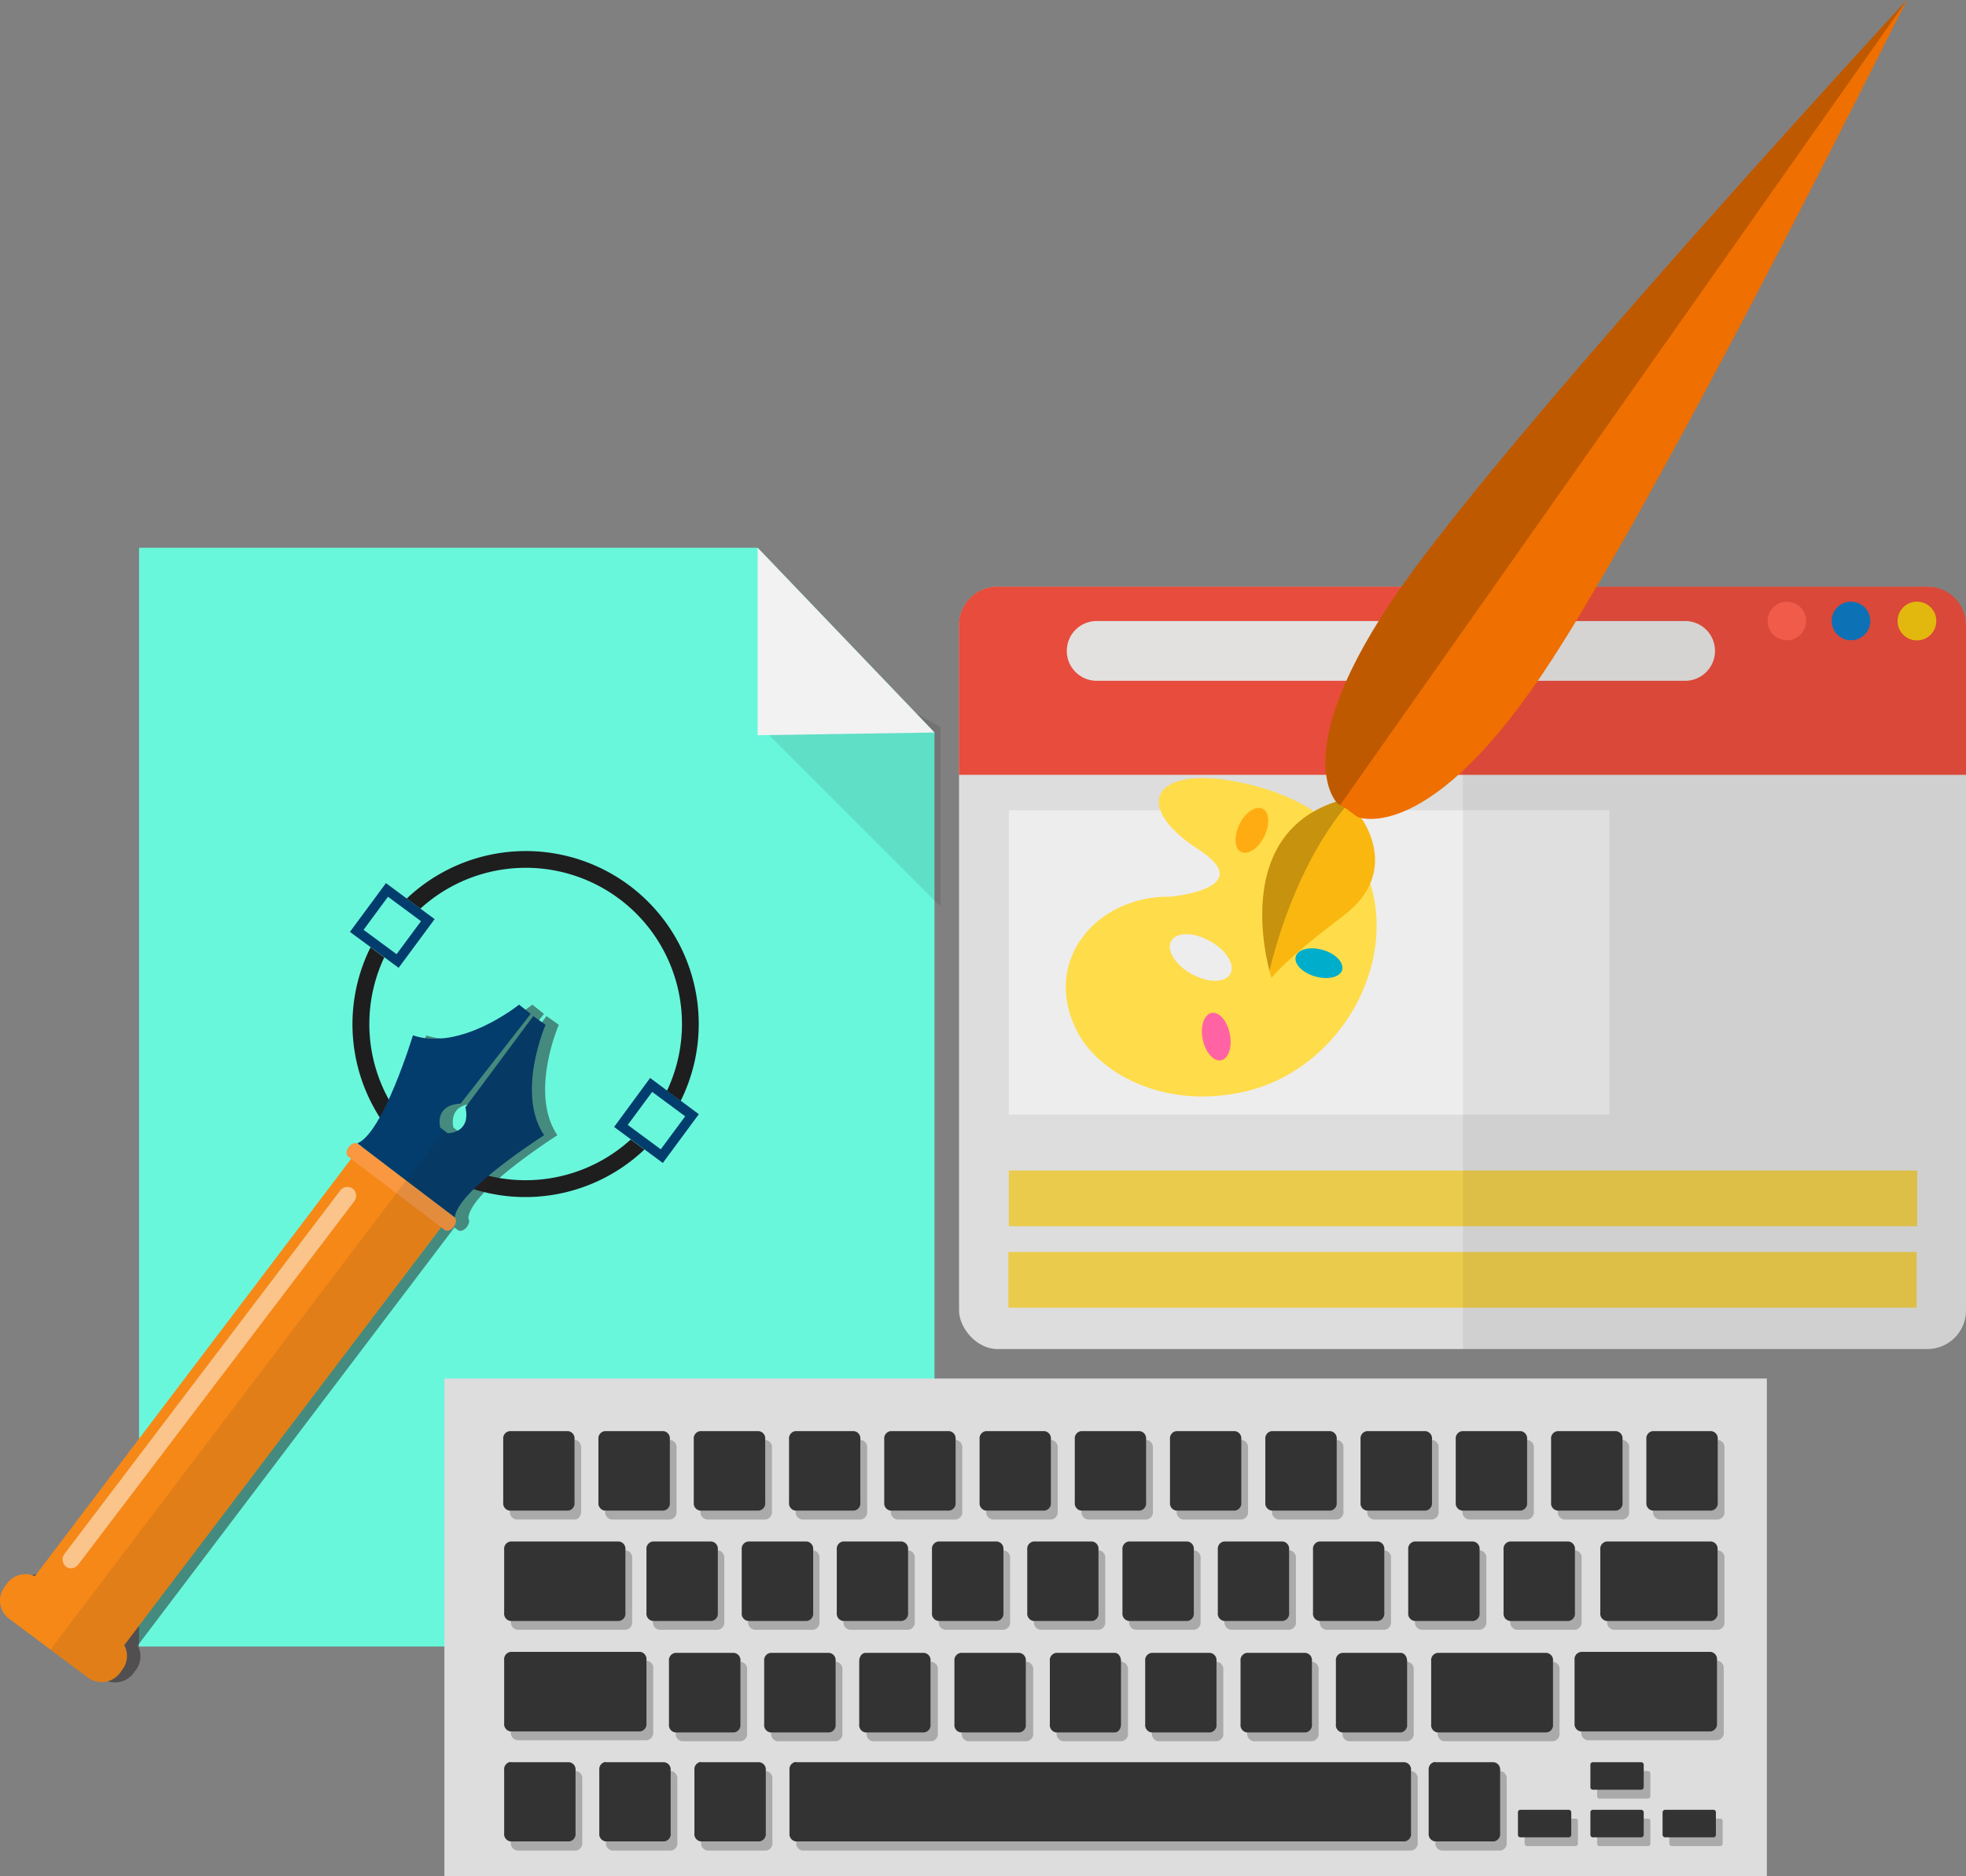 <svg xmlns="http://www.w3.org/2000/svg" viewBox="0 0 268.05 255.84"><rect x="0" y="0" width="268.05" height="255.84" fill="#808080" stroke="none"/><title>Design Web</title><g id="Layer_2" data-name="Layer 2"><g id="Layer_5" data-name="Layer 5"><g id="Transformation_numerique" data-name="Transformation numerique"><g id="_1_col." data-name=" 1 col."><g id="Design_Web" data-name="Design Web"><g id="Web"><rect x="130.76" y="80.01" width="137.29" height="103.96" rx="5.26" ry="5.26" style="fill:#ddd"/><path d="M262.78,80H136a5.25,5.25,0,0,0-5.26,5.26v20.4H268.05V85.27A5.26,5.26,0,0,0,262.78,80Z" style="fill:#e74c3c"/><path d="M246.26,84.69a2.63,2.63,0,1,1-2.63-2.64A2.63,2.63,0,0,1,246.26,84.69Z" style="fill:#ff614f"/><path d="M255,84.69a2.63,2.63,0,1,1-2.63-2.64A2.63,2.63,0,0,1,255,84.69Z" style="fill:#0e78c1"/><path d="M264,84.69a2.64,2.64,0,1,1-2.63-2.64A2.63,2.63,0,0,1,264,84.69Z" style="fill:#f1c40f"/><path d="M233.83,88.76a4.08,4.08,0,0,1-4.07,4.08H149.53a4.08,4.08,0,0,1-4.08-4.08h0a4.07,4.07,0,0,1,4.08-4.07h80.23a4.07,4.07,0,0,1,4.07,4.07Z" style="fill:#e2e1e0"/><rect x="137.55" y="110.49" width="81.88" height="41.52" style="fill:#ededed"/><rect x="137.55" y="159.62" width="123.84" height="7.6" style="fill:#f1c40f;opacity:0.7"/><rect x="137.48" y="170.73" width="123.84" height="7.6" style="fill:#f1c40f;opacity:0.7"/><path d="M262.78,80H199.47V184h63.31a5.26,5.26,0,0,0,5.27-5.26V85.27A5.26,5.26,0,0,0,262.78,80Z" style="opacity:0.06"/></g><g id="Line"><polygon points="18.96 74.7 18.96 224.53 127.41 224.53 127.41 99.89 103.3 74.7 18.96 74.7" style="fill:#69f7dc"/><polygon points="103.75 99.14 128.23 123.61 128.23 99.14 110.48 89.14 103.75 99.14" style="opacity:0.1"/><polygon points="127.41 99.89 103.3 100.26 103.3 74.7 127.41 99.89" style="fill:#f2f2f2"/><path d="M47.71,127.08l6.64,4.9,4.91-6.64-6.64-4.91Zm9.69-1.46-3.33,4.5-4.5-3.32,3.33-4.51Z" style="fill:#033d6d"/><path d="M83.73,153.68l6.64,4.91,4.91-6.65L88.64,147Zm9.69-1.45-3.33,4.5-4.5-3.33,3.33-4.5Z" style="fill:#033d6d"/><path d="M86,155.39a21.3,21.3,0,0,1-33.61-24.83l-1.87-1.38a23.57,23.57,0,0,0,37.34,27.58Z" style="fill:#1e1e1e"/><path d="M55.46,122.53l1.86,1.38a21.3,21.3,0,0,1,33.62,24.83l1.87,1.38a23.58,23.58,0,0,0-37.35-27.59Z" style="fill:#1e1e1e"/></g><g id="Keyboard"><rect x="60.59" y="187.99" width="180.31" height="67.86" style="fill:#ddd"/><g id="Keyboard-2" data-name="Keyboard" style="opacity:0.3"><path d="M70.4,196.36h8c.47,0,.84.51.84,1.11v8.62c0,.61-.37,1.12-.84,1.12h-8a1,1,0,0,1-.87-1.12v-8.62a1,1,0,0,1,.87-1.11Z" style="fill:#333;fill-rule:evenodd"/><path d="M83.38,196.36h8a1,1,0,0,1,.86,1.11v8.62a1,1,0,0,1-.86,1.12h-8a1,1,0,0,1-.87-1.12v-8.62a1,1,0,0,1,.87-1.11Z" style="fill:#333;fill-rule:evenodd"/><path d="M96.38,196.36h8a1,1,0,0,1,.87,1.11v8.62a1,1,0,0,1-.87,1.12h-8a1,1,0,0,1-.87-1.12v-8.62a1,1,0,0,1,.87-1.11Z" style="fill:#333;fill-rule:evenodd"/><path d="M109.36,196.36h8a1,1,0,0,1,.87,1.11v8.62a1,1,0,0,1-.87,1.12h-8a1,1,0,0,1-.87-1.12v-8.62a1,1,0,0,1,.87-1.11Z" style="fill:#333;fill-rule:evenodd"/><path d="M122.34,196.36h8a1,1,0,0,1,.86,1.11v8.62a1,1,0,0,1-.86,1.12h-8a1,1,0,0,1-.87-1.12v-8.62a1,1,0,0,1,.87-1.11Z" style="fill:#333;fill-rule:evenodd"/><path d="M135.34,196.36h8a1,1,0,0,1,.87,1.11v8.62a1,1,0,0,1-.87,1.12h-8a1,1,0,0,1-.87-1.12v-8.62a1,1,0,0,1,.87-1.11Z" style="fill:#333;fill-rule:evenodd"/><path d="M148.32,196.36h8a1,1,0,0,1,.87,1.11v8.62a1,1,0,0,1-.87,1.12h-8a1,1,0,0,1-.86-1.12v-8.62a1,1,0,0,1,.86-1.11Z" style="fill:#333;fill-rule:evenodd"/><path d="M161.3,196.36h8a1,1,0,0,1,.86,1.11v8.62a1,1,0,0,1-.86,1.12h-8a1,1,0,0,1-.86-1.12v-8.62a1,1,0,0,1,.86-1.11Z" style="fill:#333;fill-rule:evenodd"/><path d="M174.3,196.36h8a1,1,0,0,1,.87,1.11v8.62a1,1,0,0,1-.87,1.12h-8a1,1,0,0,1-.86-1.12v-8.62a1,1,0,0,1,.86-1.11Z" style="fill:#333;fill-rule:evenodd"/><path d="M187.28,196.36h8a1,1,0,0,1,.86,1.11v8.62a1,1,0,0,1-.86,1.12h-8a1,1,0,0,1-.86-1.12v-8.62a1,1,0,0,1,.86-1.11Z" style="fill:#333;fill-rule:evenodd"/><path d="M200.27,196.36h8a1,1,0,0,1,.86,1.11v8.62a1,1,0,0,1-.86,1.12h-8a1,1,0,0,1-.87-1.12v-8.62a1,1,0,0,1,.87-1.11Z" style="fill:#333;fill-rule:evenodd"/><path d="M89.89,211.41h8a1,1,0,0,1,.86,1.11v8.62a1,1,0,0,1-.86,1.11h-8a1,1,0,0,1-.86-1.11v-8.62a1,1,0,0,1,.86-1.11Z" style="fill:#333;fill-rule:evenodd"/><path d="M102.87,211.41h8a1,1,0,0,1,.86,1.11v8.62a1,1,0,0,1-.86,1.11h-8a1,1,0,0,1-.86-1.11v-8.62a1,1,0,0,1,.86-1.11Z" style="fill:#333;fill-rule:evenodd"/><path d="M115.86,211.41h8a1,1,0,0,1,.86,1.11v8.62a1,1,0,0,1-.86,1.11h-8a1,1,0,0,1-.85-1.11v-8.62a1,1,0,0,1,.85-1.11Z" style="fill:#333;fill-rule:evenodd"/><path d="M128.85,211.41h8a1,1,0,0,1,.87,1.11v8.62a1,1,0,0,1-.87,1.11h-8a1,1,0,0,1-.86-1.11v-8.62a1,1,0,0,1,.86-1.11Z" style="fill:#333;fill-rule:evenodd"/><path d="M141.84,211.41h8a1,1,0,0,1,.85,1.11v8.62a1,1,0,0,1-.85,1.11h-8a1,1,0,0,1-.87-1.11v-8.62a1,1,0,0,1,.87-1.11Z" style="fill:#333;fill-rule:evenodd"/><path d="M154.82,211.41h8a1,1,0,0,1,.87,1.11v8.62a1,1,0,0,1-.87,1.11h-8a1,1,0,0,1-.87-1.11v-8.62a1,1,0,0,1,.87-1.11Z" style="fill:#333;fill-rule:evenodd"/><path d="M167.82,211.41h8a1,1,0,0,1,.87,1.11v8.62a1,1,0,0,1-.87,1.11h-8a1,1,0,0,1-.87-1.11v-8.62a1,1,0,0,1,.87-1.11Z" style="fill:#333;fill-rule:evenodd"/><path d="M180.8,211.41h8a1,1,0,0,1,.85,1.11v8.62a1,1,0,0,1-.85,1.11h-8a1,1,0,0,1-.86-1.11v-8.62a1,1,0,0,1,.86-1.11Z" style="fill:#333;fill-rule:evenodd"/><path d="M193.78,211.41h8a1,1,0,0,1,.87,1.11v8.62a1,1,0,0,1-.87,1.11h-8a1,1,0,0,1-.86-1.11v-8.62a1,1,0,0,1,.86-1.11Z" style="fill:#333;fill-rule:evenodd"/><path d="M206.78,211.41h8a1,1,0,0,1,.86,1.11v8.62a1,1,0,0,1-.86,1.11h-8a1,1,0,0,1-.86-1.11v-8.62a1,1,0,0,1,.86-1.11Z" style="fill:#333;fill-rule:evenodd"/><path d="M213.26,196.36h8a1,1,0,0,1,.86,1.11v8.62a1,1,0,0,1-.86,1.12h-8a1,1,0,0,1-.86-1.12v-8.62a1,1,0,0,1,.86-1.11Z" style="fill:#333;fill-rule:evenodd"/><path d="M226.25,196.36h8a1,1,0,0,1,.87,1.11v8.62a1,1,0,0,1-.87,1.12h-8a1,1,0,0,1-.87-1.12v-8.62a1,1,0,0,1,.87-1.11Z" style="fill:#333;fill-rule:evenodd"/><path d="M220,211.41h14.25a1,1,0,0,1,.87,1.11v8.62a1,1,0,0,1-.87,1.11H220a1,1,0,0,1-.87-1.11v-8.62a1,1,0,0,1,.87-1.11Z" style="fill:#333;fill-rule:evenodd"/><path d="M70.52,211.41h14.8a1,1,0,0,1,.87,1.11v8.62a1,1,0,0,1-.87,1.11H70.52a1,1,0,0,1-.86-1.11v-8.62a1,1,0,0,1,.86-1.11Z" style="fill:#333;fill-rule:evenodd"/><path d="M70.52,226.46H88.19a1,1,0,0,1,.87,1.11v8.62a1,1,0,0,1-.87,1.12H70.52a1,1,0,0,1-.86-1.12v-8.62a1,1,0,0,1,.86-1.11Z" style="fill:#333;fill-rule:evenodd"/><path d="M70.52,241.51h8a1,1,0,0,1,.87,1.11v8.62a1,1,0,0,1-.87,1.12h-8a1,1,0,0,1-.86-1.12v-8.62a1,1,0,0,1,.86-1.11Z" style="fill:#333;fill-rule:evenodd"/><path d="M83.49,241.51h8a1,1,0,0,1,.86,1.11v8.62a1,1,0,0,1-.86,1.12h-8a1,1,0,0,1-.87-1.12v-8.62a1,1,0,0,1,.87-1.11Z" style="fill:#333;fill-rule:evenodd"/><path d="M96.45,241.51h8a1,1,0,0,1,.86,1.11v8.62a1,1,0,0,1-.86,1.12h-8a1,1,0,0,1-.86-1.12v-8.62a1,1,0,0,1,.86-1.11Z" style="fill:#333;fill-rule:evenodd"/><path d="M109.42,241.51h83a1,1,0,0,1,.87,1.11v8.62a1,1,0,0,1-.87,1.12h-83a1,1,0,0,1-.86-1.12v-8.62a1,1,0,0,1,.86-1.11Z" style="fill:#333;fill-rule:evenodd"/><path d="M93,226.61h8a1,1,0,0,1,.86,1.11v8.62a1,1,0,0,1-.86,1.11H93a1,1,0,0,1-.86-1.11v-8.62a1,1,0,0,1,.86-1.11Z" style="fill:#333;fill-rule:evenodd"/><path d="M106,226.61h8a1,1,0,0,1,.86,1.11v8.62a1,1,0,0,1-.86,1.11h-8a1,1,0,0,1-.86-1.11v-8.62a1,1,0,0,1,.86-1.11Z" style="fill:#333;fill-rule:evenodd"/><path d="M119,226.61h8a1,1,0,0,1,.87,1.11v8.62a1,1,0,0,1-.87,1.11h-8a1,1,0,0,1-.85-1.11v-8.62a1,1,0,0,1,.85-1.11Z" style="fill:#333;fill-rule:evenodd"/><path d="M132,226.61h8a1,1,0,0,1,.87,1.11v8.62a1,1,0,0,1-.87,1.11h-8a1,1,0,0,1-.87-1.11v-8.62a1,1,0,0,1,.87-1.11Z" style="fill:#333;fill-rule:evenodd"/><path d="M144.94,226.61h8a1,1,0,0,1,.85,1.11v8.62a1,1,0,0,1-.85,1.11h-8a1,1,0,0,1-.87-1.11v-8.62a1,1,0,0,1,.87-1.11Z" style="fill:#333;fill-rule:evenodd"/><path d="M157.92,226.61h8a1,1,0,0,1,.87,1.11v8.62a1,1,0,0,1-.87,1.11h-8a1,1,0,0,1-.86-1.11v-8.62a1,1,0,0,1,.86-1.11Z" style="fill:#333;fill-rule:evenodd"/><path d="M170.92,226.61h8a1,1,0,0,1,.86,1.11v8.62a1,1,0,0,1-.86,1.11h-8a1,1,0,0,1-.87-1.11v-8.62a1,1,0,0,1,.87-1.11Z" style="fill:#333;fill-rule:evenodd"/><path d="M183.9,226.61h8a1,1,0,0,1,.85,1.11v8.62a1,1,0,0,1-.85,1.11h-8a1,1,0,0,1-.86-1.11v-8.62a1,1,0,0,1,.86-1.11Z" style="fill:#333;fill-rule:evenodd"/><path d="M196.88,226.61h14.88a1,1,0,0,1,.87,1.11v8.62a1,1,0,0,1-.87,1.11H196.88a1,1,0,0,1-.86-1.11v-8.62a1,1,0,0,1,.86-1.11Z" style="fill:#333;fill-rule:evenodd"/><path d="M216.46,226.46h17.69a1,1,0,0,1,.87,1.11v8.62a1,1,0,0,1-.87,1.12H216.46a1,1,0,0,1-.86-1.12v-8.62a1,1,0,0,1,.86-1.11Z" style="fill:#333;fill-rule:evenodd"/><path d="M218.05,241.51h6.66a.35.35,0,0,1,.31.38v3a.35.35,0,0,1-.31.38h-6.66a.34.34,0,0,1-.29-.38v-3a.34.34,0,0,1,.29-.38Z" style="fill:#333;fill-rule:evenodd"/><path d="M218.05,248h6.66a.34.34,0,0,1,.31.37v3a.35.35,0,0,1-.31.38h-6.66a.34.34,0,0,1-.29-.38v-3a.33.33,0,0,1,.29-.37Z" style="fill:#333;fill-rule:evenodd"/><path d="M208.17,248h6.66a.34.34,0,0,1,.31.37v3a.35.35,0,0,1-.31.38h-6.66a.35.35,0,0,1-.3-.38v-3a.34.34,0,0,1,.3-.37Z" style="fill:#333;fill-rule:evenodd"/><path d="M227.91,248h6.67a.33.33,0,0,1,.29.37v3a.34.34,0,0,1-.29.38h-6.67a.36.36,0,0,1-.31-.38v-3a.35.35,0,0,1,.31-.37Z" style="fill:#333;fill-rule:evenodd"/><path d="M196.57,241.51h8a1,1,0,0,1,.86,1.11v8.62a1,1,0,0,1-.86,1.12h-8a1,1,0,0,1-.86-1.12v-8.62a1,1,0,0,1,.86-1.11Z" style="fill:#333;fill-rule:evenodd"/></g><g id="Keyboard-3" data-name="Keyboard"><path d="M69.48,195.16h8a1,1,0,0,1,.85,1.11v8.62a1,1,0,0,1-.85,1.11h-8a1,1,0,0,1-.87-1.11v-8.62a1,1,0,0,1,.87-1.11Z" style="fill:#333;fill-rule:evenodd"/><path d="M82.46,195.16h8a1,1,0,0,1,.87,1.11v8.62a1,1,0,0,1-.87,1.11h-8a1,1,0,0,1-.87-1.11v-8.62a1,1,0,0,1,.87-1.11Z" style="fill:#333;fill-rule:evenodd"/><path d="M95.46,195.16h8a1,1,0,0,1,.87,1.11v8.62a1,1,0,0,1-.87,1.11h-8a1,1,0,0,1-.87-1.11v-8.62a1,1,0,0,1,.87-1.11Z" style="fill:#333;fill-rule:evenodd"/><path d="M108.44,195.16h8a1,1,0,0,1,.86,1.11v8.62a1,1,0,0,1-.86,1.11h-8a1,1,0,0,1-.86-1.11v-8.62a1,1,0,0,1,.86-1.11Z" style="fill:#333;fill-rule:evenodd"/><path d="M121.42,195.16h8a1,1,0,0,1,.87,1.11v8.62a1,1,0,0,1-.87,1.11h-8a1,1,0,0,1-.86-1.11v-8.62a1,1,0,0,1,.86-1.11Z" style="fill:#333;fill-rule:evenodd"/><path d="M134.42,195.16h8a1,1,0,0,1,.86,1.11v8.62a1,1,0,0,1-.86,1.11h-8a1,1,0,0,1-.86-1.11v-8.62a1,1,0,0,1,.86-1.11Z" style="fill:#333;fill-rule:evenodd"/><path d="M147.4,195.16h8a1,1,0,0,1,.86,1.11v8.62a1,1,0,0,1-.86,1.11h-8a1,1,0,0,1-.86-1.11v-8.62a1,1,0,0,1,.86-1.11Z" style="fill:#333;fill-rule:evenodd"/><path d="M160.38,195.16h8a1,1,0,0,1,.86,1.11v8.62a1,1,0,0,1-.86,1.11h-8a1,1,0,0,1-.86-1.11v-8.62a1,1,0,0,1,.86-1.11Z" style="fill:#333;fill-rule:evenodd"/><path d="M173.39,195.16h8a1,1,0,0,1,.86,1.11v8.62a1,1,0,0,1-.86,1.11h-8a1,1,0,0,1-.87-1.11v-8.62a1,1,0,0,1,.87-1.11Z" style="fill:#333;fill-rule:evenodd"/><path d="M186.37,195.16h8a1,1,0,0,1,.87,1.11v8.62a1,1,0,0,1-.87,1.11h-8a1,1,0,0,1-.87-1.11v-8.62a1,1,0,0,1,.87-1.11Z" style="fill:#333;fill-rule:evenodd"/><path d="M199.35,195.16h8a1,1,0,0,1,.86,1.11v8.62a1,1,0,0,1-.86,1.11h-8a1,1,0,0,1-.87-1.11v-8.62a1,1,0,0,1,.87-1.11Z" style="fill:#333;fill-rule:evenodd"/><path d="M89,210.21h8a1,1,0,0,1,.87,1.11v8.62a1,1,0,0,1-.87,1.11H89a1,1,0,0,1-.86-1.11v-8.62a1,1,0,0,1,.86-1.11Z" style="fill:#333;fill-rule:evenodd"/><path d="M102,210.21h8a1,1,0,0,1,.87,1.11v8.62a1,1,0,0,1-.87,1.11h-8a1,1,0,0,1-.87-1.11v-8.62a1,1,0,0,1,.87-1.11Z" style="fill:#333;fill-rule:evenodd"/><path d="M114.94,210.21h8a1,1,0,0,1,.87,1.11v8.62a1,1,0,0,1-.87,1.11h-8a1,1,0,0,1-.85-1.11v-8.62a1,1,0,0,1,.85-1.11Z" style="fill:#333;fill-rule:evenodd"/><path d="M127.94,210.21h8a1,1,0,0,1,.87,1.11v8.62a1,1,0,0,1-.87,1.11h-8a1,1,0,0,1-.87-1.11v-8.62a1,1,0,0,1,.87-1.11Z" style="fill:#333;fill-rule:evenodd"/><path d="M140.92,210.21h8a1,1,0,0,1,.85,1.11v8.62a1,1,0,0,1-.85,1.11h-8a1,1,0,0,1-.86-1.11v-8.62a1,1,0,0,1,.86-1.11Z" style="fill:#333;fill-rule:evenodd"/><path d="M153.9,210.21h8a1,1,0,0,1,.87,1.11v8.62a1,1,0,0,1-.87,1.11h-8a1,1,0,0,1-.86-1.11v-8.62a1,1,0,0,1,.86-1.11Z" style="fill:#333;fill-rule:evenodd"/><path d="M166.9,210.21h8a1,1,0,0,1,.86,1.11v8.62a1,1,0,0,1-.86,1.11h-8a1,1,0,0,1-.86-1.11v-8.62a1,1,0,0,1,.86-1.11Z" style="fill:#333;fill-rule:evenodd"/><path d="M179.88,210.21h8a1,1,0,0,1,.86,1.11v8.62a1,1,0,0,1-.86,1.11h-8a1,1,0,0,1-.86-1.11v-8.62a1,1,0,0,1,.86-1.11Z" style="fill:#333;fill-rule:evenodd"/><path d="M192.87,210.21h8a1,1,0,0,1,.86,1.11v8.62a1,1,0,0,1-.86,1.11h-8a1,1,0,0,1-.87-1.11v-8.62a1,1,0,0,1,.87-1.11Z" style="fill:#333;fill-rule:evenodd"/><path d="M205.86,210.21h8a1,1,0,0,1,.87,1.11v8.62a1,1,0,0,1-.87,1.11h-8a1,1,0,0,1-.86-1.11v-8.62a1,1,0,0,1,.86-1.11Z" style="fill:#333;fill-rule:evenodd"/><path d="M212.35,195.16h8a1,1,0,0,1,.87,1.11v8.62a1,1,0,0,1-.87,1.11h-8a1,1,0,0,1-.87-1.11v-8.62a1,1,0,0,1,.87-1.11Z" style="fill:#333;fill-rule:evenodd"/><path d="M225.33,195.16h8a1,1,0,0,1,.87,1.11v8.62a1,1,0,0,1-.87,1.11h-8a1,1,0,0,1-.86-1.11v-8.62a1,1,0,0,1,.86-1.11Z" style="fill:#333;fill-rule:evenodd"/><path d="M219.06,210.21h14.25a1,1,0,0,1,.87,1.11v8.62a1,1,0,0,1-.87,1.11H219.06a1,1,0,0,1-.87-1.11v-8.62a1,1,0,0,1,.87-1.11Z" style="fill:#333;fill-rule:evenodd"/><path d="M69.61,210.21H84.4a1,1,0,0,1,.87,1.11v8.62a1,1,0,0,1-.87,1.11H69.61a1,1,0,0,1-.87-1.11v-8.62a1,1,0,0,1,.87-1.11Z" style="fill:#333;fill-rule:evenodd"/><path d="M69.61,225.26H87.28a1,1,0,0,1,.86,1.11V235a1,1,0,0,1-.86,1.11H69.61a1,1,0,0,1-.87-1.11v-8.62a1,1,0,0,1,.87-1.11Z" style="fill:#333;fill-rule:evenodd"/><path d="M69.61,240.31h8a1,1,0,0,1,.86,1.11V250a1,1,0,0,1-.86,1.11h-8a1,1,0,0,1-.87-1.11v-8.62a1,1,0,0,1,.87-1.11Z" style="fill:#333;fill-rule:evenodd"/><path d="M82.57,240.31h8a1,1,0,0,1,.87,1.11V250a1,1,0,0,1-.87,1.11h-8a1,1,0,0,1-.86-1.11v-8.62a1,1,0,0,1,.86-1.11Z" style="fill:#333;fill-rule:evenodd"/><path d="M95.54,240.31h8a1,1,0,0,1,.87,1.11V250a1,1,0,0,1-.87,1.11h-8a1,1,0,0,1-.86-1.11v-8.62a1,1,0,0,1,.86-1.11Z" style="fill:#333;fill-rule:evenodd"/><path d="M108.51,240.31h83a1,1,0,0,1,.87,1.11V250a1,1,0,0,1-.87,1.11h-83a1,1,0,0,1-.87-1.11v-8.62a1,1,0,0,1,.87-1.11Z" style="fill:#333;fill-rule:evenodd"/><path d="M92.08,225.4h8a1,1,0,0,1,.87,1.12v8.62a1,1,0,0,1-.87,1.11h-8a1,1,0,0,1-.87-1.11v-8.62a1,1,0,0,1,.87-1.12Z" style="fill:#333;fill-rule:evenodd"/><path d="M105.06,225.4h8a1,1,0,0,1,.87,1.12v8.62a1,1,0,0,1-.87,1.11h-8a1,1,0,0,1-.87-1.11v-8.62a1,1,0,0,1,.87-1.12Z" style="fill:#333;fill-rule:evenodd"/><path d="M118,225.4h8a1,1,0,0,1,.87,1.12v8.62a1,1,0,0,1-.87,1.11h-8a1,1,0,0,1-.85-1.11v-8.62c0-.61.38-1.12.85-1.12Z" style="fill:#333;fill-rule:evenodd"/><path d="M131,225.4h8a1,1,0,0,1,.86,1.12v8.62a1,1,0,0,1-.86,1.11h-8a1,1,0,0,1-.87-1.11v-8.62a1,1,0,0,1,.87-1.12Z" style="fill:#333;fill-rule:evenodd"/><path d="M144,225.4h8c.47,0,.84.51.84,1.12v8.62c0,.61-.37,1.11-.84,1.11h-8a1,1,0,0,1-.86-1.11v-8.62a1,1,0,0,1,.86-1.12Z" style="fill:#333;fill-rule:evenodd"/><path d="M157,225.4h8a1,1,0,0,1,.86,1.12v8.62a1,1,0,0,1-.86,1.11h-8a1,1,0,0,1-.86-1.11v-8.62a1,1,0,0,1,.86-1.12Z" style="fill:#333;fill-rule:evenodd"/><path d="M170,225.4h8a1,1,0,0,1,.87,1.12v8.62a1,1,0,0,1-.87,1.11h-8a1,1,0,0,1-.86-1.11v-8.62a1,1,0,0,1,.86-1.12Z" style="fill:#333;fill-rule:evenodd"/><path d="M183,225.4h8c.47,0,.85.51.85,1.12v8.62a1,1,0,0,1-.85,1.11h-8a1,1,0,0,1-.86-1.11v-8.62a1,1,0,0,1,.86-1.12Z" style="fill:#333;fill-rule:evenodd"/><path d="M196,225.4h14.87a1,1,0,0,1,.87,1.12v8.62a1,1,0,0,1-.87,1.11H196a1,1,0,0,1-.87-1.11v-8.62a1,1,0,0,1,.87-1.12Z" style="fill:#333;fill-rule:evenodd"/><path d="M215.55,225.26h17.68a1,1,0,0,1,.87,1.11V235a1,1,0,0,1-.87,1.11H215.55a1,1,0,0,1-.87-1.11v-8.62a1,1,0,0,1,.87-1.11Z" style="fill:#333;fill-rule:evenodd"/><path d="M217.13,240.31h6.67a.35.35,0,0,1,.31.37v3a.36.36,0,0,1-.31.38h-6.67a.34.34,0,0,1-.29-.38v-3a.34.34,0,0,1,.29-.37Z" style="fill:#333;fill-rule:evenodd"/><path d="M217.13,246.8h6.67a.36.36,0,0,1,.31.38v3a.35.35,0,0,1-.31.37h-6.67a.34.34,0,0,1-.29-.37v-3a.34.34,0,0,1,.29-.38Z" style="fill:#333;fill-rule:evenodd"/><path d="M207.25,246.8h6.67a.36.36,0,0,1,.31.38v3a.35.35,0,0,1-.31.37h-6.67a.34.34,0,0,1-.29-.37v-3a.34.34,0,0,1,.29-.38Z" style="fill:#333;fill-rule:evenodd"/><path d="M227,246.8h6.66a.34.34,0,0,1,.29.38v3a.34.34,0,0,1-.29.37H227a.36.36,0,0,1-.32-.37v-3a.36.36,0,0,1,.32-.38Z" style="fill:#333;fill-rule:evenodd"/><path d="M195.66,240.31h8a1,1,0,0,1,.87,1.11V250a1,1,0,0,1-.87,1.11h-8a1,1,0,0,1-.87-1.11v-8.62a1,1,0,0,1,.87-1.11Z" style="fill:#333;fill-rule:evenodd"/></g></g><g id="Brush"><path d="M170.68,107.06c-13.18-3.3-16.9,2.55-7.3,8.76,8.31,5.37-3.76,6.45-3.76,6.45-10.28-.13-17.72,8.94-12.71,18.48,2.87,5.49,11.56,10.51,22.4,8.2C189.35,144.69,197.38,113.75,170.68,107.06Zm-8.22,25.76c-2.23-1.24-3.48-3.25-2.78-4.49s3-1.27,5.28,0,3.47,3.24,2.78,4.49S164.68,134.05,162.46,132.82Z" style="fill:#ffdc4a;fill-rule:evenodd"/><path d="M166.48,144.59c-1,.2-2.14-1.08-2.5-2.86s.19-3.4,1.21-3.6,2.13,1.08,2.49,2.86S167.5,144.38,166.48,144.59Z" style="fill:#ff63a4"/><path d="M183,132.26c-.28,1-1.93,1.4-3.68.9s-2.93-1.72-2.65-2.72,1.94-1.4,3.69-.9S183.24,131.26,183,132.26Z" style="fill:#00aecb"/><path d="M178.87,126.59c-1,.35-2.27-.76-2.87-2.47s-.3-3.39.67-3.73,2.27.76,2.88,2.47S179.85,126.25,178.87,126.59Z" style="fill:#00f345"/><path d="M169.21,116.18c-.93-.46-1-2.16-.21-3.79s2.23-2.56,3.16-2.1,1,2.17.21,3.79S170.14,116.65,169.21,116.18Z" style="fill:#ffac13"/><path d="M185.21,111s6.28,7.59-2.06,13.89-9.79,8.47-9.79,8.47-6.28-19.44,9.17-24.16l1.29-.21Z" style="fill:#f9b710;fill-rule:evenodd"/><path d="M173.08,132.39c1.21-5,4.35-15.38,10.95-23.09l-.21-.3-1.29.21C169.16,113.29,172.06,128.4,173.08,132.39Z" style="fill-rule:evenodd;opacity:0.2"/><path d="M257,3.22C243.13,18.4,207.38,57.83,192.8,77.61c-18.3,24.83-10.39,32-10.39,32l.94.53,1.74,1.27s9.89,4.3,26.57-21.56C225,69.23,248.86,22.18,258,3.93L260,0Z" style="fill:#ef6f00;fill-rule:evenodd"/><path d="M192.8,77.61c-18.3,24.83-10.39,32-10.39,32l.31.17L260,0,257,3.22C243.13,18.4,207.38,57.83,192.8,77.61Z" style="fill-rule:evenodd;opacity:0.2"/></g><g id="Pen"><path d="M76.19,139.75l-1.68-1.19L65.26,151c.75,3.38-2.06,3.53-2.42,3.54l-.49-.38h0l-.52-.39c-.09-.34-.69-3.1,2.77-3.27l9.57-12.24L72.58,137s-7.93,6.4-14.47,4.19c0,0-4.07,13.35-7.58,14.72l.06.05c-.32-.24-.87-.05-1.24.43s-.4,1.07-.08,1.31l.42.32L6.56,214.94a3.12,3.12,0,0,0-3.79,1l-.35.47a3.1,3.1,0,0,0,.64,4.34l5.64,4.22h0l5.15,3.84a3.11,3.11,0,0,0,4.34-.63l.35-.47a3.11,3.11,0,0,0,.24-3.32l43.18-57,.46.35c.32.25.88.05,1.24-.43s.41-1.06.09-1.31l0,0,.11.08C64.21,162.28,76,154.81,76,154.81,72.12,149.09,76.19,139.75,76.19,139.75Z" style="fill:#231f20;opacity:0.5"/><path d="M74.19,154.81c-3.87-5.72.19-15.06.19-15.06l-1.67-1.19L63.46,151c.74,3.38-2.07,3.53-2.43,3.54l-1-.77c-.1-.34-.7-3.1,2.77-3.27l9.56-12.24L70.77,137s-7.93,6.4-14.47,4.19c0,0-4.06,13.35-7.58,14.72l5.55,4.26h0l1.88,1.43h0L62,166C62.4,162.28,74.19,154.81,74.19,154.81Z" style="fill:#033d6d"/><path d="M60.7,166.63l-12.29-9.31L4.76,214.94a3.13,3.13,0,0,0-3.8,1l-.34.47a3.09,3.09,0,0,0,.63,4.34L12,228.77a3.12,3.12,0,0,0,4.35-.63l.34-.47a3.09,3.09,0,0,0,.25-3.32Z" style="fill:#f68817"/><path d="M61.86,167.29c-.37.48-.92.68-1.24.43l-13.16-10c-.32-.24-.28-.83.09-1.31h0c.36-.48.92-.67,1.24-.43l13.15,10c.32.25.28.83-.08,1.31Z" style="fill:#f99841"/><path d="M74.38,139.75l-1.67-1.19L63.46,151c.74,3.38-2.07,3.53-2.43,3.54l-.49-.38L6.89,224.93,12,228.77a3.12,3.12,0,0,0,4.35-.63l.34-.47a3.09,3.09,0,0,0,.25-3.32l43.17-57,.47.35c.32.25.87.05,1.24-.43s.4-1.06.08-1.31l0,0L62,166c.39-3.75,12.18-11.22,12.18-11.22C70.32,149.09,74.38,139.75,74.38,139.75Z" style="fill:#231f20;opacity:0.1"/><path d="M10.68,213.34a1.24,1.24,0,0,1-1.73.29H9a1.25,1.25,0,0,1-.19-1.75l37.55-49.5a1.24,1.24,0,0,1,1.73-.29h0a1.24,1.24,0,0,1,.19,1.75Z" style="fill:#fff;opacity:0.5"/></g></g></g></g></g></g></svg>